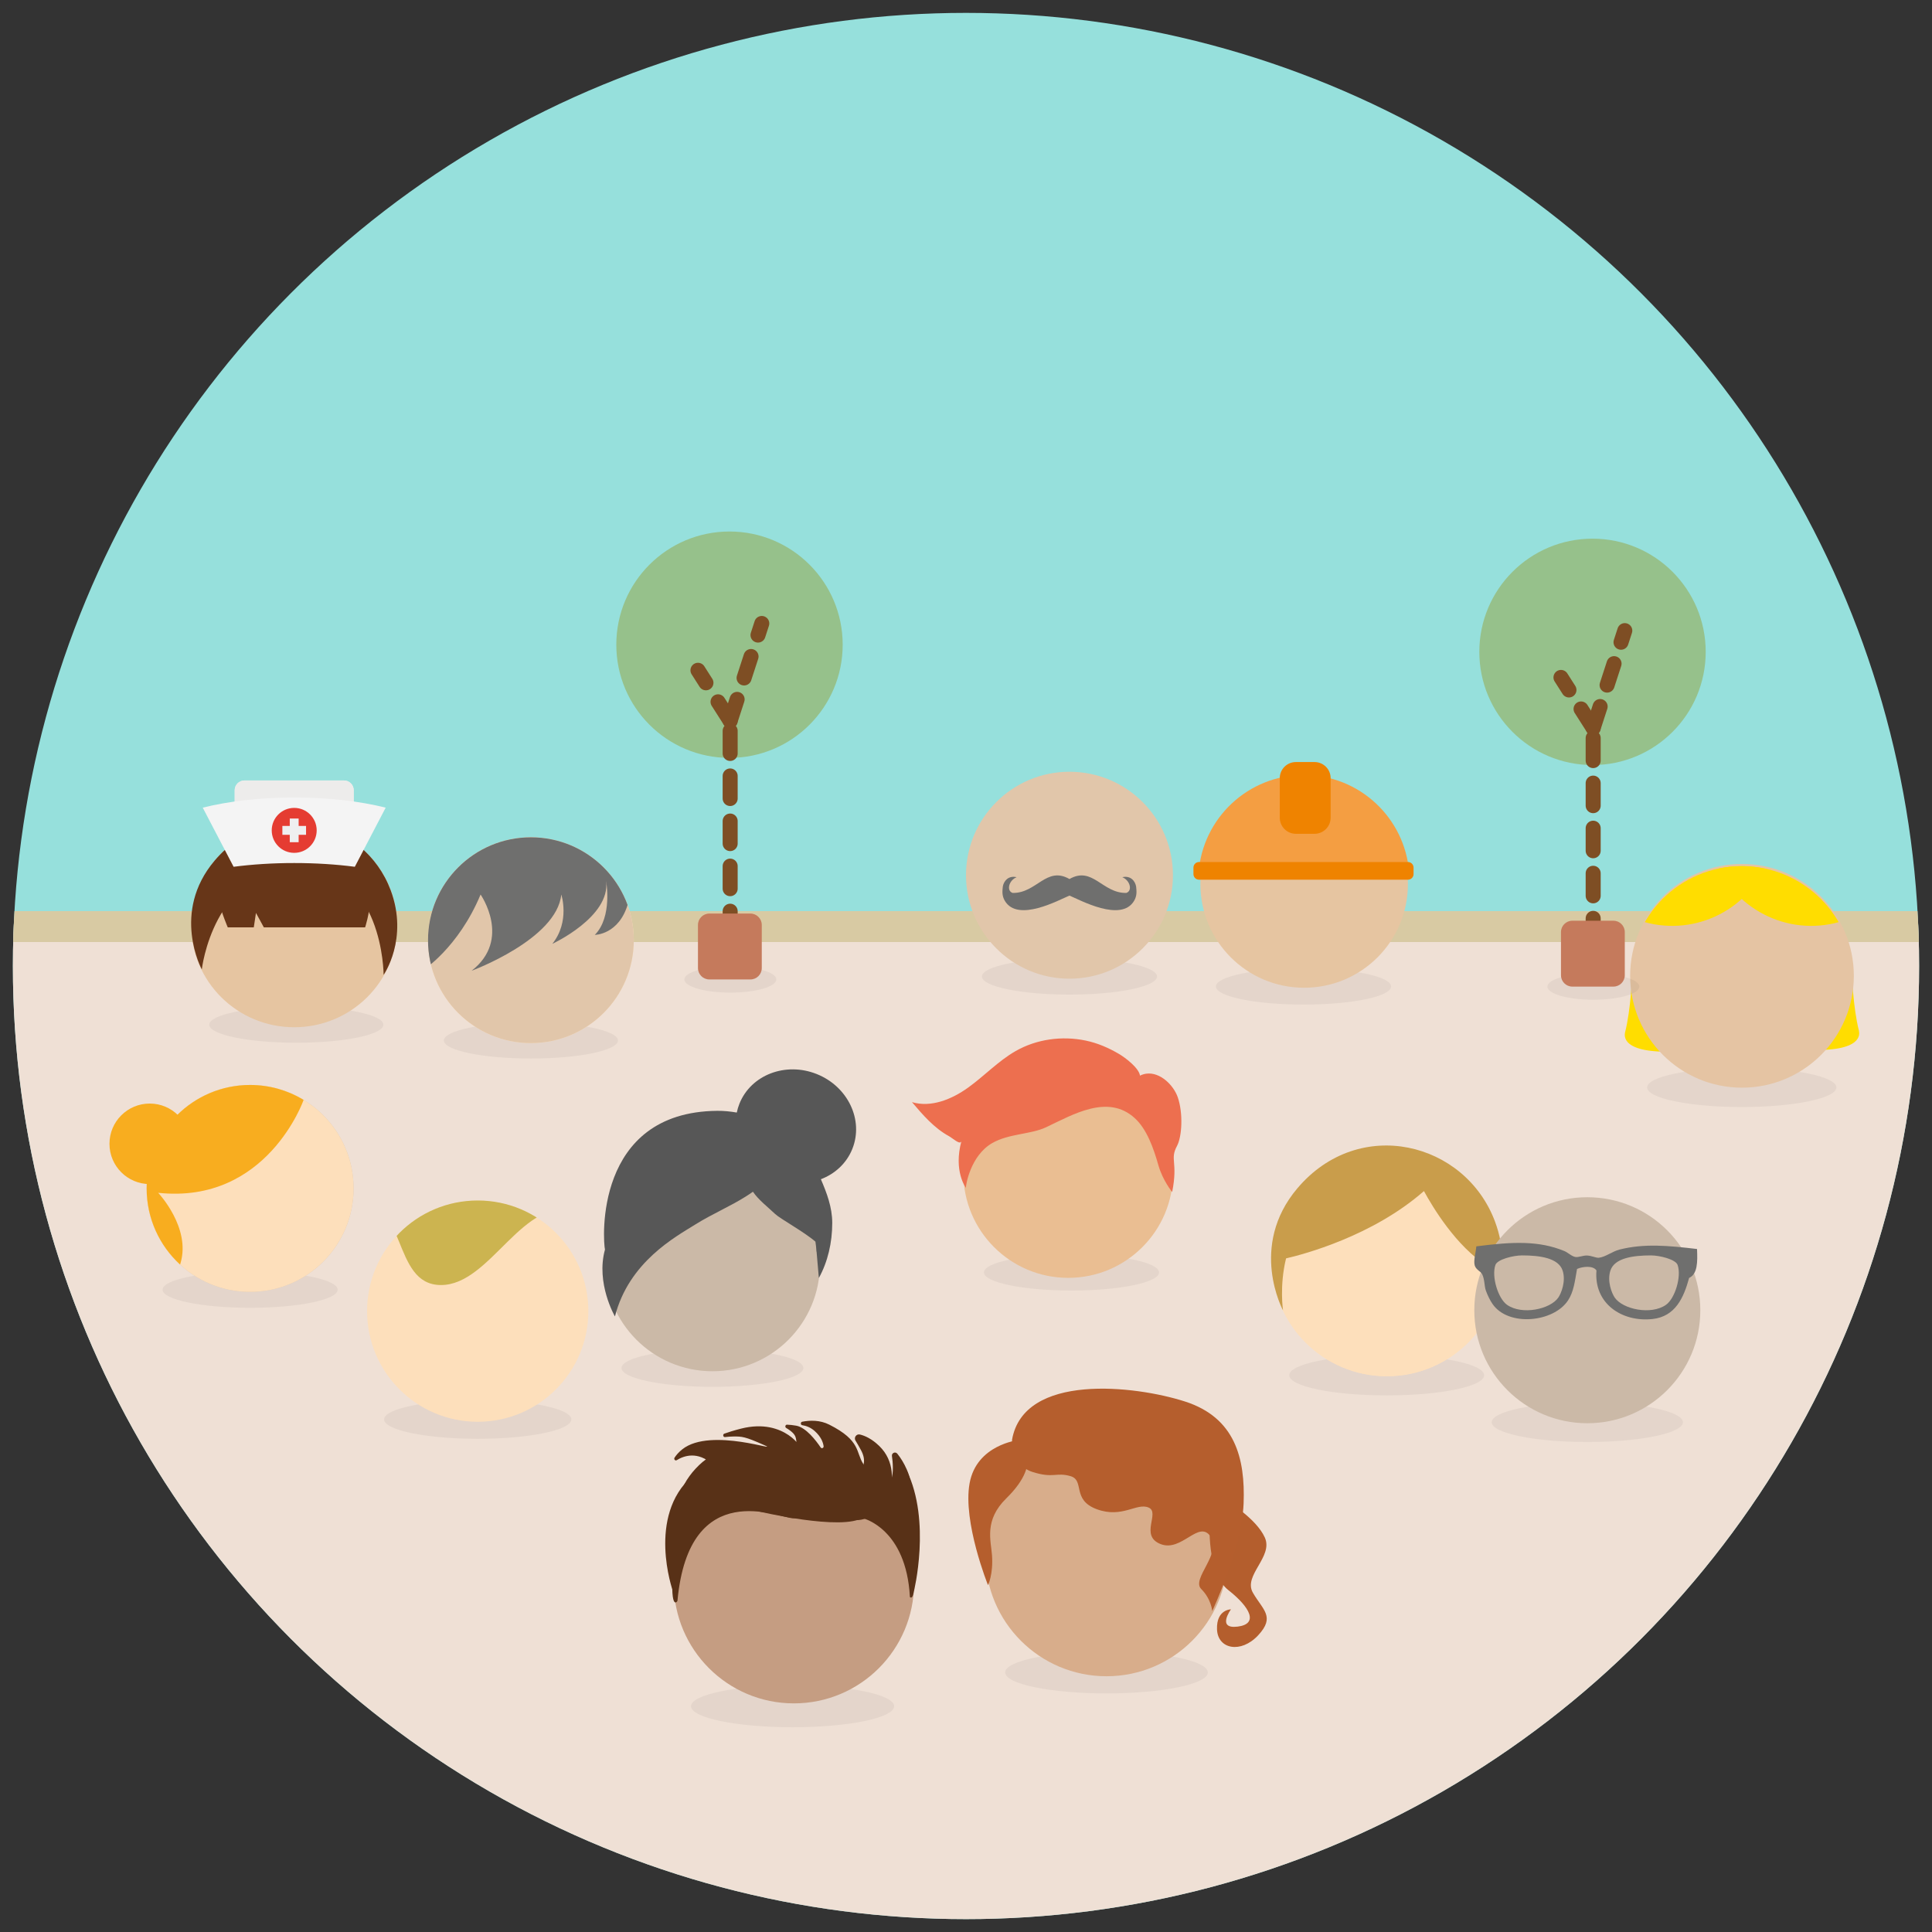 <?xml version="1.0" encoding="utf-8"?>
<!-- Generator: Adobe Illustrator 18.1.1, SVG Export Plug-In . SVG Version: 6.00 Build 0)  -->
<!DOCTYPE svg PUBLIC "-//W3C//DTD SVG 1.0//EN" "http://www.w3.org/TR/2001/REC-SVG-20010904/DTD/svg10.dtd">
<svg version="1.0" id="Layer_1" xmlns:x="http://ns.adobe.com/Extensibility/1.0/" xmlns:i="http://ns.adobe.com/AdobeIllustrator/10.0/" xmlns:graph="http://ns.adobe.com/Graphs/1.0/"
	 xmlns="http://www.w3.org/2000/svg" xmlns:xlink="http://www.w3.org/1999/xlink" x="0px" y="0px" width="300px" height="300px"
	 viewBox="0 0 300 300" enable-background="new 0 0 300 300" xml:space="preserve">
<rect x="0" y="0" width="300" height="300" fill="#333333" stroke="none"/>
<g>
	<circle fill="#96E0DC" cx="150" cy="150" r="148"/>
	<g>
		<defs>
			<circle id="SVGID_1_" cx="150" cy="150" r="148"/>
		</defs>
		<clipPath id="SVGID_2_">
			<use xlink:href="#SVGID_1_"  overflow="visible"/>
		</clipPath>
		<g clip-path="url(#SVGID_2_)">
			<rect x="-4.311" y="143.542" fill="#EFE0D5" width="313.331" height="165.082"/>
			<rect x="-4.315" y="141.477" fill="#D8CAA3" width="313.331" height="4.806"/>
		</g>
	</g>
	<g>
		<ellipse opacity="0.05" cx="166.379" cy="197.58" rx="13.595" ry="2.814"/>
		<circle fill="#EABE92" cx="165.871" cy="182.142" r="16.282"/>
		<path fill="#ED6F4F" d="M154.057,177.506c2.587-1.497,5.989-1.34,8.36-2.459
			c4.19-1.976,9.615-5.223,13.781-1.429c1.897,1.727,2.918,4.664,3.679,7.33c0.677,2.373,2.138,4.145,2.138,4.145
			c0.931-4.734-0.409-4.989,0.746-7.143c0.783-1.459,0.972-5.066,0.131-7.543c-0.649-1.912-2.765-3.982-4.907-3.685
			c-0.323,0.045-0.647,0.143-0.966,0.304c-0.153-1.168-2.241-2.77-3.261-3.37
			c-1.625-0.954-3.326-1.692-5.177-2.078c-3.67-0.764-7.635-0.231-10.899,1.644
			c-2.691,1.547-4.847,3.865-7.37,5.673c-2.522,1.808-5.726,3.126-8.702,2.244
			c1.692,1.989,3.438,4.023,5.729,5.275c0.617,0.337,1.766,1.456,1.951,0.776
			c-1.27,4.676,0.696,7.262,0.695,7.256C149.954,184.089,150.673,179.464,154.057,177.506z"/>
	</g>
	<g>
		<ellipse opacity="0.05" cx="46.011" cy="159.116" rx="13.518" ry="2.799"/>
		<g>
			<ellipse fill="#E6C5A1" cx="45.685" cy="143.687" rx="15.986" ry="15.823"/>
			<ellipse fill="#673618" cx="45.666" cy="127.151" rx="5.791" ry="4.769"/>
			<path fill="#673618" d="M31.337,150.529c0,0-4.823-8.852,1.991-16.893c8.557-10.098,23.221-6.409,27.335,4.597
				c2.824,7.554-1.095,13.141-1.095,13.141s-0.036-16.785-13.249-16.593
				C33.104,134.974,31.337,150.529,31.337,150.529z"/>
			<path fill="#673618" d="M34.12,133.163c-2.34,2.709,1.248,10.834,1.248,10.834h4.041l0.338-2.236l1.22,2.236
				h15.729c0,0,2.694-7.976-1.565-11.293C47.934,127.1,34.12,133.163,34.12,133.163z"/>
			<g id="Nurse_hat_icon_-_Vector_5_">
				<path fill="#EFEFF0" d="M53.405,121.189H37.964c-0.84,0-1.521,0.681-1.521,1.522v0.698v0.741v0.742h18.484v-0.742
					v-0.741v-0.698C54.926,121.87,54.245,121.189,53.405,121.189z"/>
				<path fill="#221E20" d="M45.684,124.553"/>
				<path fill="#EDECEB" d="M53.405,121.189H37.964c-0.84,0-1.521,0.681-1.521,1.522v0.698v0.741v0.742h18.484v-0.742
					v-0.741v-0.698C54.926,121.87,54.245,121.189,53.405,121.189z"/>
				<path fill="#F4F4F4" d="M45.684,134.011c3.35,0,6.534,0.208,9.412,0.582l4.793-9.181
					c-3.928-0.987-8.855-1.575-14.204-1.575c-5.35,0-10.276,0.588-14.204,1.575l4.793,9.181
					C39.15,134.22,42.334,134.011,45.684,134.011z"/>
				<g>
					<circle fill="#E53C32" cx="45.684" cy="128.94" r="3.491"/>
					<polygon fill="#EFEFF0" points="47.523,128.25 46.374,128.25 46.374,127.101 44.995,127.101 44.995,128.25 
						43.846,128.25 43.846,129.629 44.995,129.629 44.995,130.778 46.374,130.778 46.374,129.629 47.523,129.629 
											"/>
				</g>
			</g>
		</g>
	</g>
	<g>
		<ellipse opacity="0.05" cx="82.437" cy="161.567" rx="13.518" ry="2.799"/>
		<g>
			<circle fill="#FDDFBB" cx="82.437" cy="145.992" r="15.975"/>
			<circle fill="#E1C6AA" cx="82.437" cy="145.992" r="15.975"/>
		</g>
		<g>
			<defs>
				<circle id="SVGID_3_" cx="82.437" cy="145.993" r="15.975"/>
			</defs>
			<clipPath id="SVGID_4_">
				<use xlink:href="#SVGID_3_"  overflow="visible"/>
			</clipPath>
			<path clip-path="url(#SVGID_4_)" fill="#6F6F6E" d="M89.943,130.547c-11.562-2.89-18.796,0-22.28,4.874
				c-3.264,4.565-2.089,15.317-2.089,15.317s5.57-3.481,9.051-11.836c0,0,4.874,6.962-1.393,11.836
				c0,0,13.229-4.874,13.925-11.836c0,0,1.393,4.178-1.392,7.659c0,0,9.051-4.178,8.355-9.748
				c0,0,1.025,5.57-1.76,8.355c0,0,3.767-0,5.16-4.874C97.52,140.294,98.298,132.636,89.943,130.547z"/>
		</g>
	</g>
	<g>
		<ellipse opacity="0.05" cx="123.069" cy="264.942" rx="15.77" ry="3.265"/>
		<g>
			<circle fill="#C59D82" cx="123.279" cy="245.845" r="18.654"/>
			<path fill="#583117" d="M130.091,233.77c-0.051,0.279,1.166,2.238,2.949,2.269c1.789,0.037,4.427-1.664,5.033-3.772
				c0.612-2.107,0.926-5.366-1.558-7.748c-1.15-1.106-2.194-1.578-2.982-1.768c-0.553-0.133-0.988,0.476-0.685,0.957
				c0.223,0.354,0.502,0.83,0.847,1.471c1.738,3.223-1.814,4.261-3.006,5.879
				C129.497,232.676,130.091,233.77,130.091,233.77"/>
			<path fill="#583117" d="M132.115,231.588c-0.126,0.203,1.409,3.894,3.092,4.435c1.682,0.547,3.776,0.847,4.936-0.624
				c1.16-1.466,1.918-4.344,0.682-7.171c-0.474-1.086-1.007-1.902-1.49-2.501
				c-0.304-0.377-0.912-0.108-0.834,0.37c0.077,0.474,0.132,1.067,0.141,1.806c0.038,3.011-1.614,3.744-3.484,4.107
				C133.083,232.402,132.115,231.588,132.115,231.588"/>
			<path fill="#583117" d="M104.964,238.227c0.308-2.815,0.551-1.688,0.774-4.252
				c0.222-2.564-0.012-2.914,1.344-4.795c1.075-1.497,3.028-3.252,3.936-3.174
				c0.487,0.04,0.49,2.135-0.351,1.383c-2.356-2.108-4.481-1.344-5.587-0.653
				c-0.235,0.147-0.489-0.156-0.333-0.396c0.254-0.389,0.639-0.85,1.217-1.306
				c4.426-3.501,15.646,0.672,12.666-0.655c-2.973-1.327-3.421-1.322-4.695-1.322c-0.414,0-0.895,0.038-1.354,0.089
				c-0.301,0.033-0.393-0.427-0.107-0.531c0.63-0.228,1.473-0.493,2.592-0.779
				c6.945-1.762,9.742,3.564,8.858,2.542c-0.584-0.672,0.123-1.237-1.254-2.254
				c-0.217-0.161-0.407-0.286-0.582-0.384c-0.24-0.134-0.151-0.526,0.12-0.517
				c0.416,0.013,0.893,0.058,1.425,0.155c1.526,0.276,3.071,2.3,3.799,3.38c0.155,0.23,0.496,0.082,0.457-0.199
				c-0.086-0.61-0.403-1.467-1.373-2.339c-0.619-0.558-1.307-0.818-1.945-0.918
				c-0.285-0.045-0.289-0.484-0.005-0.539c1.221-0.236,2.764-0.272,4.198,0.452
				c4.952,2.495,4.088,4.286,5.3,6.127c1.213,1.836,1.438,3.27,0.665,5.62
				c-0.774,2.349-3.529,2.146-4.959,2.146c-1.432,0-1.907-0.751-2.462-0.446c-0.548,0.306-2.211,1.09-4.198,1.09
				c-1.984,0-16.088-6.672-17.91,12.77c-0.005,0.059-0.029,0.115-0.066,0.158
				C104.85,249.01,103.701,249.768,104.964,238.227z"/>
			<path fill="#583117" d="M107.364,247.159"/>
			<path fill="#583117" d="M134.062,235.78c0,0,6.656,1.583,7.225,12.177c0.126,0.352,1.849,0.787-0.687-12.927
				l-4.749-2.082L134.062,235.78z"/>
			<path fill="#583117" d="M141.61,232.254c0,0-0.372,2.526,0,10.144c-0.134,0.222-2.662-7.545-2.662-7.545
				L141.61,232.254z"/>
			<path fill="#583117" d="M141.898,247.159c0,0,2.732-10.94-1.103-18.816c0.026,0.044-0.915,5.051-0.915,5.051
				l0.4,4.809L141.898,247.159z"/>
			<path fill="#583117" d="M117.762,234.678c0,0,13.067,3.127,16.3,0.928l-3.204-4.481h-6.916L117.762,234.678z"/>
			<path fill="#583117" d="M104.45,246.959c0,0-4.052-11.532,3.038-17.744c0.013-0.015,1.107,0,1.107,0l1.744,3.733
				l-5.058,6.234L104.45,246.959z"/>
		</g>
	</g>
	<g>
		<ellipse opacity="0.05" cx="215.327" cy="213.546" rx="15.13" ry="3.132"/>
		<g>
			<circle fill="#FDDFBB" cx="215.352" cy="195.857" r="17.843"/>
			<circle fill="#FDDFBB" cx="215.352" cy="195.857" r="17.843"/>
		</g>
		<path fill="#C99D4B" d="M230.91,204.417c0,0,4.397-6.27,1.228-14.747c-4.617-12.352-21.073-16.491-30.676-5.159
			c-7.648,9.024-2.235,18.958-2.235,18.958s-0.579-3.813,0.472-8.068c2.642-0.609,13.405-3.427,21.41-10.454
			c1.31,2.413,4.99,8.587,9.851,11.64C231.583,200.789,230.91,204.417,230.91,204.417z"/>
	</g>
	<g>
		<ellipse opacity="0.05" cx="38.837" cy="200.262" rx="13.595" ry="2.814"/>
		<g>
			<circle fill="#D8C5AF" cx="38.837" cy="184.538" r="16.067"/>
			<circle fill="#FDDFBB" cx="38.837" cy="184.538" r="16.067"/>
		</g>
		<circle fill="#F8AD1F" cx="23.25" cy="177.611" r="6.252"/>
		<g>
			<defs>
				<circle id="SVGID_5_" cx="38.837" cy="184.538" r="16.066"/>
			</defs>
			<clipPath id="SVGID_6_">
				<use xlink:href="#SVGID_5_"  overflow="visible"/>
			</clipPath>
		</g>
		<path fill="#F8AD1F" d="M22.771,184.538c0,4.678,2.001,8.887,5.191,11.824c0.021-0.068,0.042-0.132,0.063-0.202
			c1.662-5.54-3.462-10.941-3.462-10.941c16.897,1.8,22.576-14.404,22.576-14.404l-0.092-0.087
			c-2.403-1.431-5.209-2.256-8.209-2.256C29.964,168.471,22.771,175.664,22.771,184.538z"/>
	</g>
	<g>
		<ellipse opacity="0.05" cx="270.457" cy="168.858" rx="14.695" ry="3.042"/>
		<path fill="#FFDD00" d="M253.455,151.21c0,0-0.202,5.569-1.122,9.118c0.05,0.036-1.119,2.978,6.547,2.984
			C258.731,163.432,253.455,151.21,253.455,151.21z"/>
		<path fill="#FFDD00" d="M287.536,150.943c0,0,0.202,5.569,1.122,9.118c-0.05,0.036,1.119,2.978-6.547,2.984
			C282.26,163.165,287.536,150.943,287.536,150.943z"/>
		<circle fill="#E5C4A3" cx="270.496" cy="151.526" r="17.367"/>
		<g>
			<defs>
				<circle id="SVGID_7_" cx="270.496" cy="151.861" r="17.367"/>
			</defs>
			<clipPath id="SVGID_8_">
				<use xlink:href="#SVGID_7_"  overflow="visible"/>
			</clipPath>
		</g>
		<g>
			<defs>
				<circle id="SVGID_9_" cx="270.457" cy="151.861" r="17.367"/>
			</defs>
			<clipPath id="SVGID_10_">
				<use xlink:href="#SVGID_9_"  overflow="visible"/>
			</clipPath>
			<g clip-path="url(#SVGID_10_)">
				<path fill="#FFDD00" d="M266.449,133.917c3.209,7.679,11.846,11.699,19.87,9.027
					c8.024-2.672,12.527-11.068,10.492-19.137L266.449,133.917z"/>
				<path fill="#FFDD00" d="M274.464,133.917c-3.209,7.679-11.846,11.699-19.87,9.027
					c-8.024-2.672-12.527-11.068-10.492-19.137L274.464,133.917z"/>
			</g>
		</g>
	</g>
	<g>
		<ellipse opacity="0.05" cx="246.477" cy="220.842" rx="14.847" ry="3.074"/>
		<circle fill="#CBB9A7" cx="246.477" cy="203.453" r="17.547"/>
		<path fill-rule="evenodd" clip-rule="evenodd" fill="#6F6F6E" d="M256.353,194.939c-2.756,0-5.661,0.4-6.293,2.363
			c-0.532,1.652,0.216,3.521,0.673,4.185c1.254,1.822,5.639,2.759,7.963,1.123c1.396-0.983,2.434-4.4,1.802-6.191
			C260.193,195.551,257.716,194.939,256.353,194.939z M263.514,193.945c0.09,2.024,0.09,3.875-1.229,4.491
			c-0.837,3.08-2.144,5.996-5.685,6.381c-4.73,0.513-9.134-2.381-8.702-7.542
			c-0.537-0.805-2.158-0.616-3.016-0.232c-0.366,2.113-0.54,3.564-1.393,4.873
			c-2.232,3.427-9.262,4.133-11.719,0.58c-0.411-0.595-0.789-1.38-1.044-2.088
			c-0.255-0.71-0.17-1.728-0.58-2.553c-0.229-0.46-0.982-0.692-1.161-1.392c-0.199-0.778,0.196-2.035,0.255-2.928
			c5.715-0.743,9.736-0.893,13.668,0.724c0.572,0.235,1.145,0.837,1.74,0.928
			c0.454,0.069,1.144-0.24,1.741-0.232c0.722,0.01,1.435,0.385,1.856,0.348c1.019-0.09,2.117-0.993,3.248-1.276
			C255.338,193.064,259.028,193.413,263.514,193.945z M232.208,196.419c-0.632,1.791,0.406,5.208,1.802,6.191
			c2.324,1.636,6.709,0.699,7.963-1.123c0.458-0.665,1.205-2.534,0.673-4.185c-0.632-1.963-3.537-2.363-6.293-2.363
			C234.991,194.939,232.514,195.551,232.208,196.419z"/>
	</g>
	<g>
		<ellipse opacity="0.05" cx="166.068" cy="151.628" rx="13.595" ry="2.814"/>
		<circle fill="#E1C6AA" cx="166.067" cy="135.904" r="16.067"/>
		<path fill="#6F6F6E" d="M176.415,137.661c-0.128-0.785-0.813-1.762-2.142-1.451c1.247,0.515,1.599,2.136,0.611,2.443
			c-3.72,0.069-5.232-4.218-8.818-2.158c-3.586-2.06-5.098,2.227-8.818,2.158
			c-0.987-0.306-0.635-1.928,0.611-2.443c-1.329-0.311-2.014,0.666-2.141,1.451
			c-0.07,0.685-0.166,1.409,0.309,2.213c2.01,3.406,8.407-0.136,10.039-0.808
			c1.632,0.673,8.029,4.214,10.039,0.808C176.581,139.07,176.485,138.346,176.415,137.661z"/>
	</g>
	<g>
		<ellipse opacity="0.05" cx="171.82" cy="259.695" rx="15.735" ry="3.257"/>
		<circle fill="#D8AD8B" cx="171.82" cy="241.488" r="18.799"/>
		<g>
			<path fill="#B45E2D" d="M190.525,233.078c0,0,4.54,2.683,5.881,5.675c1.341,2.992-3.405,5.881-1.857,8.564
				c1.548,2.683,3.508,3.715,0.825,6.604c-2.683,2.889-6.294,2.167-6.397-0.929
				c-0.103-3.095,2.167-3.095,2.167-3.095s-2.27,3.095,1.032,2.683c3.302-0.412,1.96-2.992-1.445-5.675
				c-3.405-2.683-2.889-10.628-2.889-10.628S190.01,233.697,190.525,233.078z"/>
			<path fill="#B55E2D" d="M158.163,223.612c0,0-6.52,0.692-7.606,6.717c-1.087,6.026,2.861,15.813,2.861,15.813
				s0.835-1.665,0.621-4.646c-0.166-2.303-1.256-5.428,2.215-8.829C162.402,226.644,158.163,223.612,158.163,223.612z
				"/>
			<path fill="#B55E2D" d="M157.151,223.555c0,0-0.132,3.95,3.161,5.005c3.293,1.053,3.687,0,5.927,0.658
				c2.24,0.659,0.132,3.688,4.083,5.137c3.951,1.449,6.191-1.053,8.034-0.263
				c1.844,0.79-1.449,4.346,1.844,5.664c3.293,1.317,5.926-3.819,7.771-1.185
				c1.844,2.634-3.029,6.585-1.448,8.166c1.581,1.581,1.712,3.424,1.712,3.424s4.609-9.746,4.873-16.726
				c0.264-6.981-1.317-13.302-9.088-15.805C176.249,215.125,158.994,213.149,157.151,223.555z"/>
		</g>
	</g>
	<g>
		<ellipse opacity="0.05" cx="110.629" cy="212.422" rx="14.122" ry="2.924"/>
		<circle fill="#CBB9A7" cx="110.629" cy="196.237" r="16.69"/>
		<path fill="#575757" d="M126.823,166.778c-4.842-1.934-10.217,0.129-12.005,4.607
			c-0.18,0.451-0.315,0.91-0.41,1.372c-0.986-0.172-1.999-0.277-3.034-0.268
			c-19.159,0.172-17.75,20.226-17.434,21.542c-1.446,5.231,1.547,10.384,1.547,10.384
			c2.181-8.492,9.419-12.365,12.538-14.312c2.566-1.602,5.309-2.749,7.798-4.321
			c0.371-0.234,0.736-0.478,1.094-0.734c0.854,1.273,2.322,2.384,3.439,3.453c0.771,0.737,4.543,2.803,6.263,4.302
			c0.079,0.509,0.133,1.026,0.159,1.551h0.019l0.354,4.093c1.384-2.506,2.08-5.485,2.08-8.55
			c0-2.446-0.858-4.674-1.764-6.788c2.186-0.83,3.99-2.47,4.888-4.719
			C134.142,173.911,131.666,168.713,126.823,166.778z"/>
	</g>
	<g>
		<ellipse opacity="0.05" cx="202.406" cy="153.177" rx="13.602" ry="2.816"/>
		<circle fill="#E6C5A1" cx="202.509" cy="137.263" r="16.114"/>
		<path fill="#F49E42" d="M218.815,135.508c-0.632-8.48-7.708-15.165-16.349-15.165
			c-8.642,0-15.717,6.685-16.349,15.165H218.815z"/>
		<path fill="#EF8300" d="M204.127,129.471h-2.91c-1.372,0-2.494-1.122-2.494-2.494v-6.152
			c0-1.372,1.122-2.494,2.494-2.494h2.91c1.372,0,2.494,1.122,2.494,2.494v6.152
			C206.621,128.349,205.499,129.471,204.127,129.471z"/>
		<path fill="#EF8300" d="M218.63,136.596h-32.447c-0.478,0-0.866-0.388-0.866-0.866v-1.01
			c0-0.478,0.388-0.866,0.866-0.866H218.63c0.478,0,0.866,0.388,0.866,0.866v1.01
			C219.496,136.208,219.108,136.596,218.63,136.596z"/>
	</g>
	<g>
		<ellipse opacity="0.05" cx="247.415" cy="153.199" rx="7.138" ry="2.041"/>
		<g>
			<circle fill="#96C18B" cx="247.285" cy="101.22" r="17.576"/>
			
				<line fill="none" stroke="#7E4E24" stroke-width="2.333" stroke-linecap="round" stroke-linejoin="round" stroke-miterlimit="10" stroke-dasharray="3.5" x1="247.387" y1="113.04" x2="252.296" y2="97.924"/>
			
				<line fill="none" stroke="#7E4E24" stroke-width="2.333" stroke-linecap="round" stroke-linejoin="round" stroke-miterlimit="10" stroke-dasharray="3.5" x1="247.387" y1="113.04" x2="242.388" y2="105.192"/>
			
				<line fill="none" stroke="#7E4E24" stroke-width="2.333" stroke-linecap="round" stroke-linejoin="round" stroke-miterlimit="10" stroke-dasharray="3.5" x1="247.387" y1="114.603" x2="247.387" y2="147.335"/>
			<path fill="#C57A5C" d="M250.532,153.199h-6.38c-0.974,0-1.764-0.79-1.764-1.764v-6.702
				c0-0.974,0.79-1.764,1.764-1.764h6.38c0.974,0,1.764,0.79,1.764,1.764v6.702
				C252.296,152.409,251.506,153.199,250.532,153.199z"/>
		</g>
	</g>
	<g>
		<ellipse opacity="0.05" cx="74.179" cy="220.405" rx="14.537" ry="3.01"/>
		<g>
			<circle fill="#FDDFBB" cx="74.179" cy="203.592" r="17.18"/>
			<g>
				<defs>
					<circle id="SVGID_11_" cx="74.179" cy="203.592" r="17.18"/>
				</defs>
				<clipPath id="SVGID_12_">
					<use xlink:href="#SVGID_11_"  overflow="visible"/>
				</clipPath>
				<path clip-path="url(#SVGID_12_)" fill="#CCB450" d="M89.568,188.149c-8.361-2.739-13.286,11.39-21.089,11.39
					s-5.013-13.621-14.128-14.128c-7.791-0.433,6.325-14.128,14.128-14.128S96.983,190.577,89.568,188.149z"/>
			</g>
		</g>
	</g>
	<g>
		<ellipse opacity="0.05" cx="113.406" cy="152.088" rx="7.138" ry="2.041"/>
		<g>
			<circle fill="#96C18B" cx="113.276" cy="100.109" r="17.576"/>
			
				<line fill="none" stroke="#7E4E24" stroke-width="2.333" stroke-linecap="round" stroke-linejoin="round" stroke-miterlimit="10" stroke-dasharray="3.5" x1="113.379" y1="111.929" x2="118.288" y2="96.813"/>
			
				<line fill="none" stroke="#7E4E24" stroke-width="2.333" stroke-linecap="round" stroke-linejoin="round" stroke-miterlimit="10" stroke-dasharray="3.5" x1="113.379" y1="111.929" x2="108.38" y2="104.082"/>
			
				<line fill="none" stroke="#7E4E24" stroke-width="2.333" stroke-linecap="round" stroke-linejoin="round" stroke-miterlimit="10" stroke-dasharray="3.5" x1="113.379" y1="113.492" x2="113.379" y2="146.224"/>
			<path fill="#C57A5C" d="M116.524,152.088h-6.38c-0.974,0-1.764-0.79-1.764-1.764v-6.702
				c0-0.974,0.79-1.764,1.764-1.764h6.38c0.974,0,1.764,0.79,1.764,1.764v6.702
				C118.288,151.298,117.498,152.088,116.524,152.088z"/>
		</g>
	</g>
</g>
</svg>
